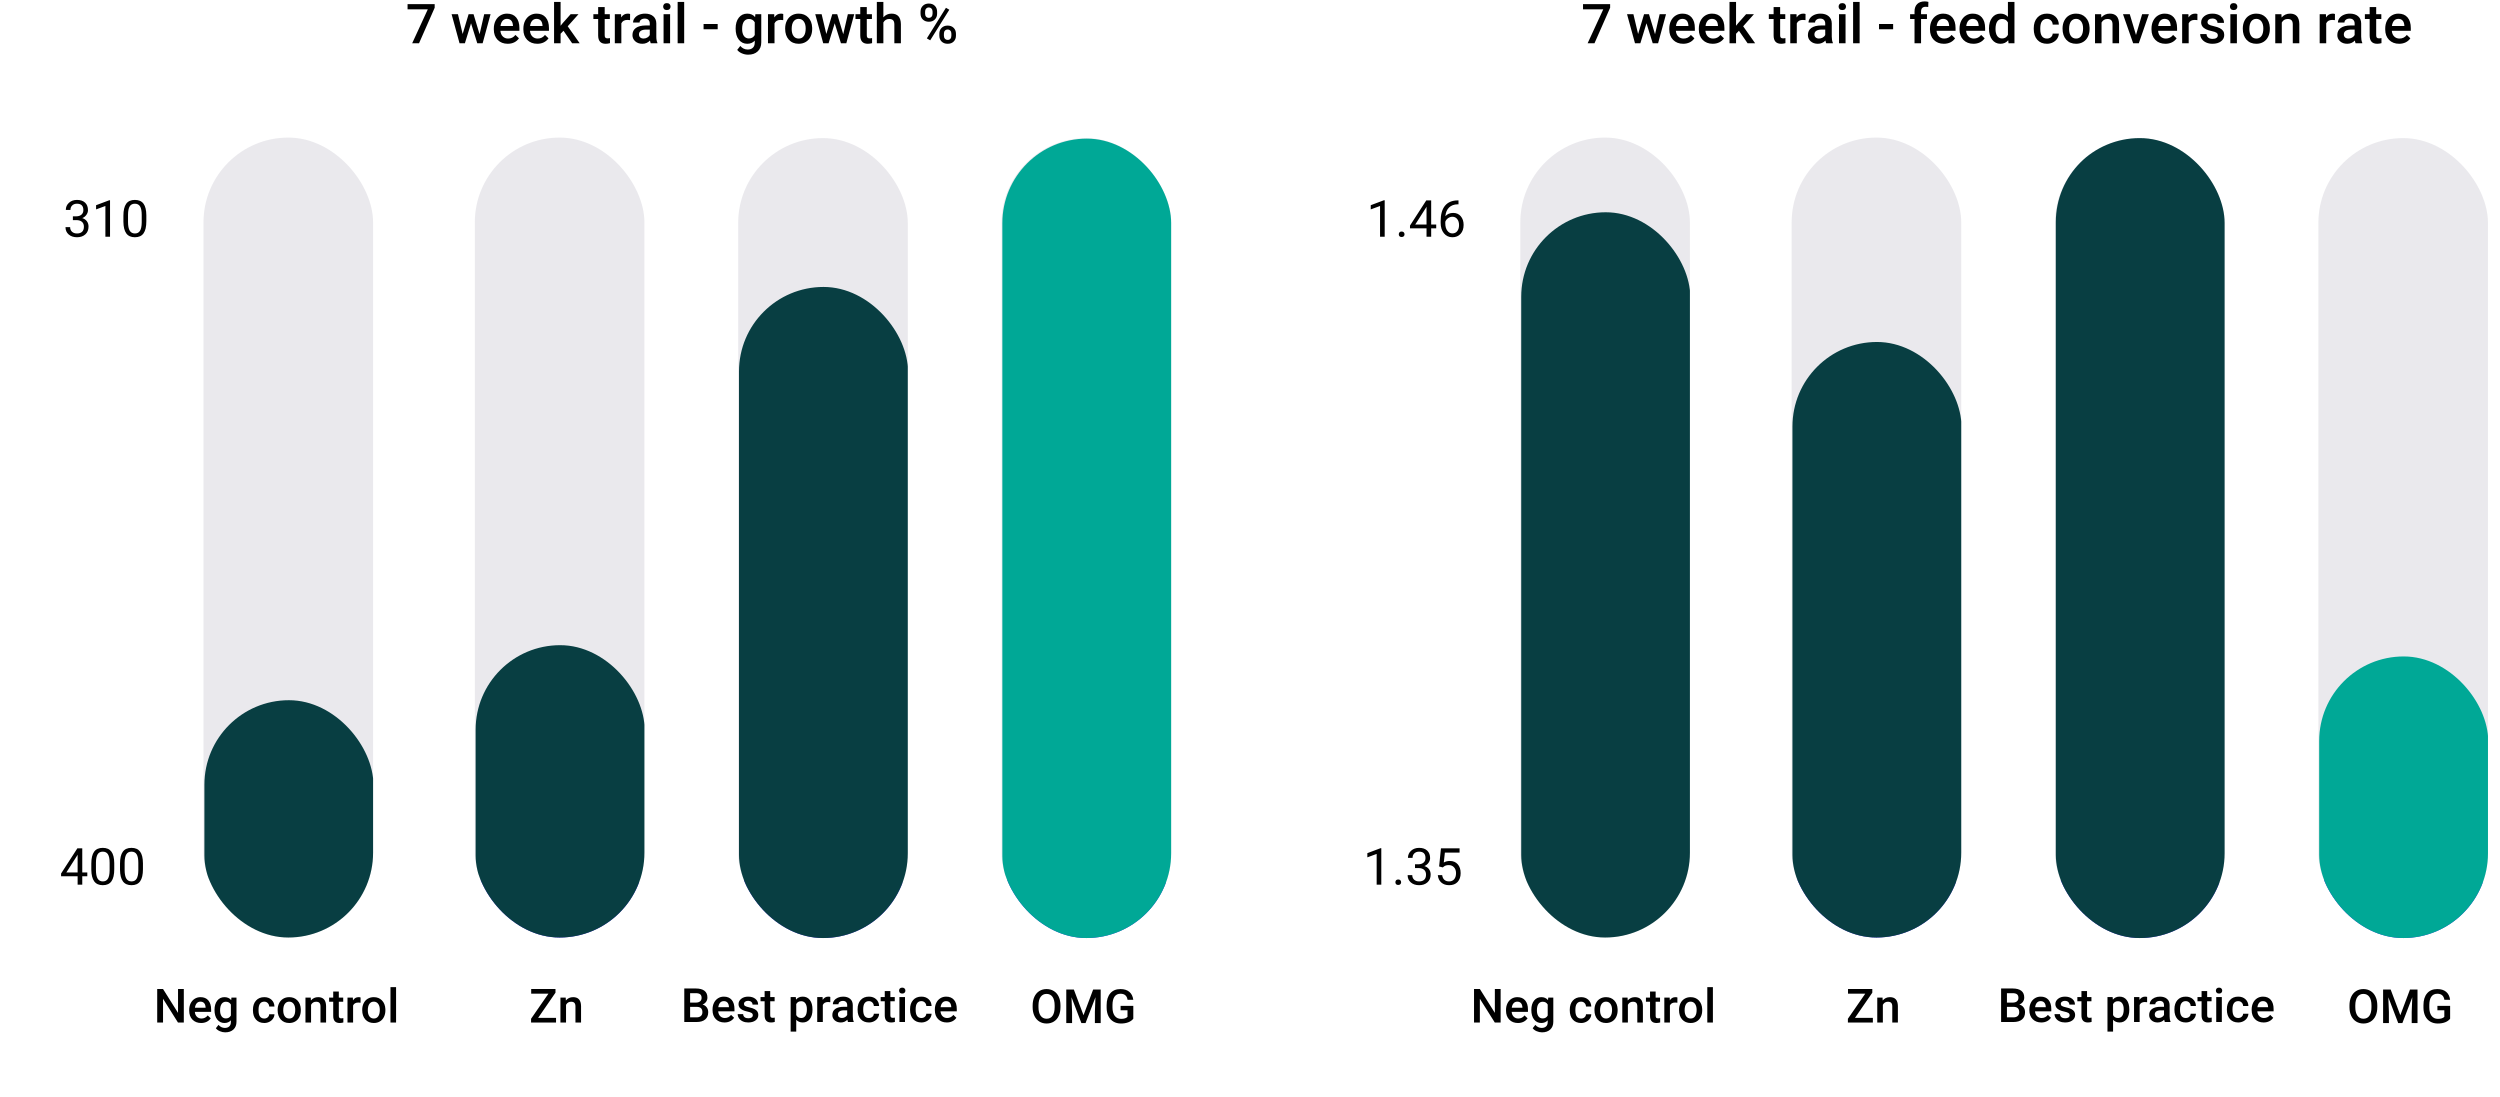 <svg width="636" height="279" viewBox="0 0 636 279" fill="none" xmlns="http://www.w3.org/2000/svg">
<g clip-path="url(#clip0)">
<rect x="51.77" y="35" width="43.142" height="203.503" rx="21.571" fill="#28234B" fill-opacity="0.1"/>
<g clip-path="url(#clip1)">
<rect x="52" y="178.133" width="43" height="61" rx="21.5" fill="#083E42"/>
</g>
</g>
<g clip-path="url(#clip2)">
<rect x="120.797" y="35" width="43.142" height="203.503" rx="21.571" fill="#28234B" fill-opacity="0.1"/>
<g clip-path="url(#clip3)">
<rect x="120.797" y="219" width="43.142" height="20" rx="10" fill="#533AED"/>
</g>
<g clip-path="url(#clip4)">
<rect x="121" y="164.133" width="43" height="75" rx="21.5" fill="#083E42"/>
</g>
</g>
<path d="M18.541 55.035H19.423C19.977 55.027 20.413 54.881 20.731 54.597C21.048 54.314 21.207 53.931 21.207 53.448C21.207 52.365 20.667 51.823 19.588 51.823C19.08 51.823 18.674 51.969 18.369 52.261C18.069 52.549 17.919 52.932 17.919 53.41H16.744C16.744 52.678 17.011 52.071 17.544 51.588C18.082 51.102 18.763 50.858 19.588 50.858C20.46 50.858 21.143 51.089 21.639 51.55C22.134 52.012 22.381 52.653 22.381 53.474C22.381 53.876 22.25 54.265 21.988 54.642C21.729 55.018 21.376 55.3 20.927 55.486C21.435 55.647 21.827 55.913 22.102 56.286C22.381 56.658 22.521 57.113 22.521 57.65C22.521 58.48 22.25 59.138 21.708 59.624C21.167 60.111 20.462 60.355 19.595 60.355C18.727 60.355 18.02 60.12 17.474 59.65C16.933 59.18 16.662 58.56 16.662 57.79H17.843C17.843 58.277 18.001 58.666 18.319 58.958C18.636 59.25 19.061 59.396 19.595 59.396C20.162 59.396 20.595 59.248 20.896 58.952C21.196 58.655 21.346 58.23 21.346 57.676C21.346 57.138 21.181 56.726 20.851 56.438C20.521 56.15 20.045 56.002 19.423 55.994H18.541V55.035ZM27.992 60.227H26.812V52.401L24.444 53.27V52.204L27.808 50.941H27.992V60.227ZM37.228 56.286C37.228 57.661 36.993 58.683 36.524 59.352C36.054 60.02 35.32 60.355 34.321 60.355C33.335 60.355 32.605 60.029 32.131 59.377C31.657 58.721 31.412 57.743 31.395 56.444V54.877C31.395 53.518 31.63 52.509 32.099 51.849C32.569 51.188 33.306 50.858 34.308 50.858C35.303 50.858 36.035 51.178 36.505 51.817C36.974 52.452 37.216 53.433 37.228 54.762V56.286ZM36.054 54.68C36.054 53.685 35.914 52.962 35.635 52.509C35.356 52.052 34.913 51.823 34.308 51.823C33.708 51.823 33.27 52.05 32.994 52.502C32.719 52.955 32.578 53.651 32.569 54.591V56.47C32.569 57.468 32.713 58.207 33.001 58.685C33.293 59.159 33.733 59.396 34.321 59.396C34.901 59.396 35.33 59.172 35.61 58.723C35.893 58.275 36.041 57.568 36.054 56.603V54.68Z" fill="black"/>
<path d="M20.928 221.961H22.21V222.919H20.928V225.065H19.747V222.919H15.539V222.228L19.677 215.823H20.928V221.961ZM16.872 221.961H19.747V217.429L19.608 217.683L16.872 221.961ZM29.066 221.123C29.066 222.498 28.831 223.52 28.361 224.189C27.891 224.858 27.157 225.192 26.158 225.192C25.172 225.192 24.442 224.866 23.968 224.214C23.494 223.558 23.249 222.581 23.232 221.282V219.714C23.232 218.355 23.467 217.346 23.937 216.686C24.407 216.026 25.143 215.696 26.146 215.696C27.14 215.696 27.872 216.015 28.342 216.654C28.812 217.289 29.053 218.271 29.066 219.6V221.123ZM27.891 219.517C27.891 218.523 27.752 217.799 27.472 217.346C27.193 216.889 26.751 216.661 26.146 216.661C25.545 216.661 25.107 216.887 24.832 217.34C24.557 217.793 24.415 218.489 24.407 219.428V221.307C24.407 222.306 24.55 223.044 24.838 223.522C25.13 223.996 25.57 224.233 26.158 224.233C26.738 224.233 27.168 224.009 27.447 223.561C27.73 223.112 27.879 222.405 27.891 221.44V219.517ZM36.365 221.123C36.365 222.498 36.131 223.52 35.661 224.189C35.191 224.858 34.457 225.192 33.458 225.192C32.472 225.192 31.742 224.866 31.268 224.214C30.794 223.558 30.549 222.581 30.532 221.282V219.714C30.532 218.355 30.767 217.346 31.237 216.686C31.706 216.026 32.443 215.696 33.446 215.696C34.44 215.696 35.172 216.015 35.642 216.654C36.112 217.289 36.353 218.271 36.365 219.6V221.123ZM35.191 219.517C35.191 218.523 35.051 217.799 34.772 217.346C34.493 216.889 34.051 216.661 33.446 216.661C32.845 216.661 32.407 216.887 32.132 217.34C31.857 217.793 31.715 218.489 31.706 219.428V221.307C31.706 222.306 31.85 223.044 32.138 223.522C32.43 223.996 32.87 224.233 33.458 224.233C34.038 224.233 34.468 224.009 34.747 223.561C35.03 223.112 35.178 222.405 35.191 221.44V219.517Z" fill="black"/>
<path d="M136.897 258.949H141.456V260.133H135.104V259.172L139.517 252.797H135.134V251.602H141.315V252.539L136.897 258.949ZM143.917 253.793L143.958 254.526C144.427 253.959 145.042 253.676 145.804 253.676C147.124 253.676 147.796 254.432 147.819 255.944V260.133H146.395V256.026C146.395 255.623 146.308 255.326 146.132 255.135C145.96 254.94 145.677 254.842 145.282 254.842C144.708 254.842 144.28 255.102 143.999 255.621V260.133H142.575V253.793H143.917Z" fill="black"/>
<g clip-path="url(#clip5)">
<rect x="187.797" y="35.133" width="43.142" height="203.503" rx="21.571" fill="#28234B" fill-opacity="0.1"/>
<g clip-path="url(#clip6)">
<rect x="187.797" y="219.133" width="43.142" height="20" rx="10" fill="#533AED"/>
</g>
<g clip-path="url(#clip7)">
<rect x="188" y="73" width="43" height="166" rx="21.5" fill="#083E42"/>
</g>
</g>
<path d="M174.082 260V251.469H177.006C177.971 251.469 178.705 251.662 179.209 252.049C179.713 252.436 179.965 253.012 179.965 253.777C179.965 254.168 179.859 254.52 179.648 254.832C179.438 255.145 179.129 255.387 178.723 255.559C179.184 255.684 179.539 255.92 179.789 256.268C180.043 256.611 180.17 257.025 180.17 257.51C180.17 258.311 179.912 258.926 179.396 259.355C178.885 259.785 178.15 260 177.193 260H174.082ZM175.564 256.15V258.816H177.211C177.676 258.816 178.039 258.701 178.301 258.471C178.562 258.24 178.693 257.92 178.693 257.51C178.693 256.623 178.24 256.17 177.334 256.15H175.564ZM175.564 255.061H177.018C177.479 255.061 177.838 254.957 178.096 254.75C178.357 254.539 178.488 254.242 178.488 253.859C178.488 253.438 178.367 253.133 178.125 252.945C177.887 252.758 177.514 252.664 177.006 252.664H175.564V255.061ZM184.307 260.117C183.404 260.117 182.672 259.834 182.109 259.268C181.551 258.697 181.271 257.939 181.271 256.994V256.818C181.271 256.186 181.393 255.621 181.635 255.125C181.881 254.625 182.225 254.236 182.666 253.959C183.107 253.682 183.6 253.543 184.143 253.543C185.006 253.543 185.672 253.818 186.141 254.369C186.613 254.92 186.85 255.699 186.85 256.707V257.281H182.707C182.75 257.805 182.924 258.219 183.229 258.523C183.537 258.828 183.924 258.98 184.389 258.98C185.041 258.98 185.572 258.717 185.982 258.189L186.75 258.922C186.496 259.301 186.156 259.596 185.73 259.807C185.309 260.014 184.834 260.117 184.307 260.117ZM184.137 254.686C183.746 254.686 183.43 254.822 183.188 255.096C182.949 255.369 182.797 255.75 182.73 256.238H185.443V256.133C185.412 255.656 185.285 255.297 185.062 255.055C184.84 254.809 184.531 254.686 184.137 254.686ZM191.514 258.277C191.514 258.023 191.408 257.83 191.197 257.697C190.99 257.564 190.645 257.447 190.16 257.346C189.676 257.244 189.271 257.115 188.947 256.959C188.236 256.615 187.881 256.117 187.881 255.465C187.881 254.918 188.111 254.461 188.572 254.094C189.033 253.727 189.619 253.543 190.33 253.543C191.088 253.543 191.699 253.73 192.164 254.105C192.633 254.48 192.867 254.967 192.867 255.564H191.443C191.443 255.291 191.342 255.064 191.139 254.885C190.936 254.701 190.666 254.609 190.33 254.609C190.018 254.609 189.762 254.682 189.562 254.826C189.367 254.971 189.27 255.164 189.27 255.406C189.27 255.625 189.361 255.795 189.545 255.916C189.729 256.037 190.1 256.16 190.658 256.285C191.217 256.406 191.654 256.553 191.971 256.725C192.291 256.893 192.527 257.096 192.68 257.334C192.836 257.572 192.914 257.861 192.914 258.201C192.914 258.771 192.678 259.234 192.205 259.59C191.732 259.941 191.113 260.117 190.348 260.117C189.828 260.117 189.365 260.023 188.959 259.836C188.553 259.648 188.236 259.391 188.01 259.062C187.783 258.734 187.67 258.381 187.67 258.002H189.053C189.072 258.338 189.199 258.598 189.434 258.781C189.668 258.961 189.979 259.051 190.365 259.051C190.74 259.051 191.025 258.98 191.221 258.84C191.416 258.695 191.514 258.508 191.514 258.277ZM195.943 252.119V253.66H197.062V254.715H195.943V258.254C195.943 258.496 195.99 258.672 196.084 258.781C196.182 258.887 196.354 258.939 196.6 258.939C196.764 258.939 196.93 258.92 197.098 258.881V259.982C196.773 260.072 196.461 260.117 196.16 260.117C195.066 260.117 194.52 259.514 194.52 258.307V254.715H193.477V253.66H194.52V252.119H195.943ZM206.695 256.895C206.695 257.875 206.473 258.658 206.027 259.244C205.582 259.826 204.984 260.117 204.234 260.117C203.539 260.117 202.982 259.889 202.564 259.432V262.438H201.141V253.66H202.453L202.512 254.305C202.93 253.797 203.498 253.543 204.217 253.543C204.99 253.543 205.596 253.832 206.033 254.41C206.475 254.984 206.695 255.783 206.695 256.807V256.895ZM205.277 256.771C205.277 256.139 205.15 255.637 204.896 255.266C204.646 254.895 204.287 254.709 203.818 254.709C203.236 254.709 202.818 254.949 202.564 255.43V258.242C202.822 258.734 203.244 258.98 203.83 258.98C204.283 258.98 204.637 258.799 204.891 258.436C205.148 258.068 205.277 257.514 205.277 256.771ZM211.225 254.961C211.037 254.93 210.844 254.914 210.645 254.914C209.992 254.914 209.553 255.164 209.326 255.664V260H207.902V253.66H209.262L209.297 254.369C209.641 253.818 210.117 253.543 210.727 253.543C210.93 253.543 211.098 253.57 211.23 253.625L211.225 254.961ZM215.736 260C215.674 259.879 215.619 259.682 215.572 259.408C215.119 259.881 214.564 260.117 213.908 260.117C213.271 260.117 212.752 259.936 212.35 259.572C211.947 259.209 211.746 258.76 211.746 258.225C211.746 257.549 211.996 257.031 212.496 256.672C213 256.309 213.719 256.127 214.652 256.127H215.525V255.711C215.525 255.383 215.434 255.121 215.25 254.926C215.066 254.727 214.787 254.627 214.412 254.627C214.088 254.627 213.822 254.709 213.615 254.873C213.408 255.033 213.305 255.238 213.305 255.488H211.881C211.881 255.141 211.996 254.816 212.227 254.516C212.457 254.211 212.77 253.973 213.164 253.801C213.562 253.629 214.006 253.543 214.494 253.543C215.236 253.543 215.828 253.73 216.27 254.105C216.711 254.477 216.938 255 216.949 255.676V258.535C216.949 259.105 217.029 259.561 217.189 259.9V260H215.736ZM214.172 258.975C214.453 258.975 214.717 258.906 214.963 258.77C215.213 258.633 215.4 258.449 215.525 258.219V257.023H214.758C214.23 257.023 213.834 257.115 213.568 257.299C213.303 257.482 213.17 257.742 213.17 258.078C213.17 258.352 213.26 258.57 213.439 258.734C213.623 258.895 213.867 258.975 214.172 258.975ZM221.045 258.98C221.4 258.98 221.695 258.877 221.93 258.67C222.164 258.463 222.289 258.207 222.305 257.902H223.646C223.631 258.297 223.508 258.666 223.277 259.01C223.047 259.35 222.734 259.619 222.34 259.818C221.945 260.018 221.52 260.117 221.062 260.117C220.176 260.117 219.473 259.83 218.953 259.256C218.434 258.682 218.174 257.889 218.174 256.877V256.73C218.174 255.766 218.432 254.994 218.947 254.416C219.463 253.834 220.166 253.543 221.057 253.543C221.811 253.543 222.424 253.764 222.896 254.205C223.373 254.643 223.623 255.219 223.646 255.934H222.305C222.289 255.57 222.164 255.271 221.93 255.037C221.699 254.803 221.404 254.686 221.045 254.686C220.584 254.686 220.229 254.854 219.979 255.189C219.729 255.521 219.602 256.027 219.598 256.707V256.936C219.598 257.623 219.721 258.137 219.967 258.477C220.217 258.812 220.576 258.98 221.045 258.98ZM226.506 252.119V253.66H227.625V254.715H226.506V258.254C226.506 258.496 226.553 258.672 226.646 258.781C226.744 258.887 226.916 258.939 227.162 258.939C227.326 258.939 227.492 258.92 227.66 258.881V259.982C227.336 260.072 227.023 260.117 226.723 260.117C225.629 260.117 225.082 259.514 225.082 258.307V254.715H224.039V253.66H225.082V252.119H226.506ZM230.232 260H228.809V253.66H230.232V260ZM228.721 252.014C228.721 251.795 228.789 251.613 228.926 251.469C229.066 251.324 229.266 251.252 229.523 251.252C229.781 251.252 229.98 251.324 230.121 251.469C230.262 251.613 230.332 251.795 230.332 252.014C230.332 252.229 230.262 252.408 230.121 252.553C229.98 252.693 229.781 252.764 229.523 252.764C229.266 252.764 229.066 252.693 228.926 252.553C228.789 252.408 228.721 252.229 228.721 252.014ZM234.393 258.98C234.748 258.98 235.043 258.877 235.277 258.67C235.512 258.463 235.637 258.207 235.652 257.902H236.994C236.979 258.297 236.855 258.666 236.625 259.01C236.395 259.35 236.082 259.619 235.688 259.818C235.293 260.018 234.867 260.117 234.41 260.117C233.523 260.117 232.82 259.83 232.301 259.256C231.781 258.682 231.521 257.889 231.521 256.877V256.73C231.521 255.766 231.779 254.994 232.295 254.416C232.811 253.834 233.514 253.543 234.404 253.543C235.158 253.543 235.771 253.764 236.244 254.205C236.721 254.643 236.971 255.219 236.994 255.934H235.652C235.637 255.57 235.512 255.271 235.277 255.037C235.047 254.803 234.752 254.686 234.393 254.686C233.932 254.686 233.576 254.854 233.326 255.189C233.076 255.521 232.949 256.027 232.945 256.707V256.936C232.945 257.623 233.068 258.137 233.314 258.477C233.564 258.812 233.924 258.98 234.393 258.98ZM240.861 260.117C239.959 260.117 239.227 259.834 238.664 259.268C238.105 258.697 237.826 257.939 237.826 256.994V256.818C237.826 256.186 237.947 255.621 238.189 255.125C238.436 254.625 238.779 254.236 239.221 253.959C239.662 253.682 240.154 253.543 240.697 253.543C241.561 253.543 242.227 253.818 242.695 254.369C243.168 254.92 243.404 255.699 243.404 256.707V257.281H239.262C239.305 257.805 239.479 258.219 239.783 258.523C240.092 258.828 240.479 258.98 240.943 258.98C241.596 258.98 242.127 258.717 242.537 258.189L243.305 258.922C243.051 259.301 242.711 259.596 242.285 259.807C241.863 260.014 241.389 260.117 240.861 260.117ZM240.691 254.686C240.301 254.686 239.984 254.822 239.742 255.096C239.504 255.369 239.352 255.75 239.285 256.238H241.998V256.133C241.967 255.656 241.84 255.297 241.617 255.055C241.395 254.809 241.086 254.686 240.691 254.686Z" fill="black"/>
<g clip-path="url(#clip8)">
<rect x="254.797" y="35.133" width="43.142" height="203.503" rx="21.571" fill="#28234B" fill-opacity="0.1"/>
<g clip-path="url(#clip9)">
<rect x="254.797" y="219.133" width="43.142" height="20" rx="10" fill="#533AED"/>
</g>
<g clip-path="url(#clip10)">
<rect x="255" y="35.266" width="43" height="204" rx="21.5" fill="#00A896"/>
</g>
</g>
<path d="M269.784 256.223C269.784 257.059 269.64 257.793 269.35 258.426C269.061 259.055 268.647 259.54 268.108 259.879C267.573 260.215 266.956 260.383 266.257 260.383C265.565 260.383 264.948 260.215 264.405 259.879C263.866 259.54 263.448 259.057 263.151 258.432C262.858 257.807 262.71 257.086 262.706 256.27V255.79C262.706 254.958 262.852 254.223 263.145 253.586C263.442 252.95 263.858 252.463 264.393 252.127C264.933 251.788 265.55 251.618 266.245 251.618C266.94 251.618 267.556 251.786 268.091 252.122C268.63 252.454 269.046 252.934 269.339 253.563C269.632 254.188 269.78 254.917 269.784 255.749V256.223ZM268.302 255.778C268.302 254.833 268.122 254.108 267.763 253.604C267.407 253.1 266.901 252.848 266.245 252.848C265.604 252.848 265.102 253.1 264.739 253.604C264.38 254.104 264.196 254.813 264.188 255.731V256.223C264.188 257.161 264.37 257.885 264.733 258.397C265.1 258.909 265.608 259.165 266.257 259.165C266.913 259.165 267.417 258.915 267.768 258.415C268.124 257.915 268.302 257.184 268.302 256.223V255.778ZM273.183 251.735L275.643 258.274L278.099 251.735H280.015V260.266H278.538V257.454L278.684 253.692L276.165 260.266H275.104L272.591 253.698L272.737 257.454V260.266H271.261V251.735H273.183ZM288.311 259.159C288.003 259.561 287.575 259.866 287.028 260.073C286.481 260.28 285.86 260.383 285.165 260.383C284.45 260.383 283.817 260.221 283.267 259.897C282.716 259.573 282.29 259.11 281.989 258.508C281.692 257.903 281.538 257.198 281.526 256.393V255.725C281.526 254.436 281.835 253.43 282.452 252.708C283.069 251.981 283.931 251.618 285.036 251.618C285.985 251.618 286.739 251.852 287.298 252.321C287.856 252.79 288.192 253.465 288.306 254.348H286.852C286.688 253.321 286.093 252.807 285.065 252.807C284.401 252.807 283.895 253.047 283.548 253.528C283.204 254.004 283.026 254.706 283.015 255.631V256.288C283.015 257.209 283.208 257.926 283.595 258.438C283.985 258.946 284.526 259.2 285.218 259.2C285.975 259.2 286.515 259.028 286.835 258.684V257.014H285.077V255.889H288.311V259.159Z" fill="black"/>
<path d="M46.761 260.133H45.278L41.475 254.08V260.133H39.993V251.602H41.475L45.29 257.678V251.602H46.761V260.133ZM51.167 260.25C50.264 260.25 49.532 259.967 48.969 259.401C48.411 258.83 48.132 258.073 48.132 257.127V256.951C48.132 256.319 48.253 255.754 48.495 255.258C48.741 254.758 49.085 254.369 49.526 254.092C49.968 253.815 50.46 253.676 51.003 253.676C51.866 253.676 52.532 253.951 53.001 254.502C53.473 255.053 53.71 255.832 53.71 256.84V257.414H49.567C49.61 257.938 49.784 258.352 50.089 258.656C50.397 258.961 50.784 259.114 51.249 259.114C51.901 259.114 52.432 258.85 52.843 258.323L53.61 259.055C53.356 259.434 53.016 259.729 52.591 259.94C52.169 260.147 51.694 260.25 51.167 260.25ZM50.997 254.819C50.606 254.819 50.29 254.955 50.048 255.229C49.809 255.502 49.657 255.883 49.591 256.371H52.303V256.266C52.272 255.789 52.145 255.43 51.923 255.188C51.7 254.942 51.391 254.819 50.997 254.819ZM54.571 256.916C54.571 255.932 54.801 255.147 55.263 254.561C55.727 253.971 56.343 253.676 57.108 253.676C57.831 253.676 58.399 253.928 58.813 254.432L58.878 253.793H60.161V259.94C60.161 260.772 59.901 261.428 59.382 261.908C58.866 262.389 58.169 262.629 57.29 262.629C56.825 262.629 56.37 262.531 55.925 262.336C55.483 262.145 55.147 261.893 54.917 261.58L55.591 260.725C56.028 261.244 56.567 261.504 57.208 261.504C57.68 261.504 58.053 261.375 58.327 261.117C58.6 260.864 58.737 260.489 58.737 259.992V259.565C58.327 260.022 57.78 260.25 57.096 260.25C56.354 260.25 55.747 259.955 55.274 259.365C54.805 258.776 54.571 257.959 54.571 256.916ZM55.989 257.039C55.989 257.676 56.118 258.178 56.376 258.545C56.638 258.908 56.999 259.09 57.46 259.09C58.034 259.09 58.46 258.844 58.737 258.352V255.563C58.468 255.082 58.046 254.842 57.471 254.842C57.003 254.842 56.638 255.028 56.376 255.399C56.118 255.77 55.989 256.317 55.989 257.039ZM67.222 259.114C67.577 259.114 67.872 259.01 68.106 258.803C68.341 258.596 68.466 258.34 68.481 258.035H69.823C69.807 258.43 69.684 258.799 69.454 259.143C69.223 259.483 68.911 259.752 68.516 259.951C68.122 260.151 67.696 260.25 67.239 260.25C66.352 260.25 65.649 259.963 65.13 259.389C64.61 258.815 64.35 258.022 64.35 257.01V256.864C64.35 255.899 64.608 255.127 65.124 254.549C65.639 253.967 66.343 253.676 67.233 253.676C67.987 253.676 68.6 253.897 69.073 254.338C69.55 254.776 69.8 255.352 69.823 256.067H68.481C68.466 255.703 68.341 255.405 68.106 255.17C67.876 254.936 67.581 254.819 67.222 254.819C66.76 254.819 66.405 254.987 66.155 255.323C65.905 255.655 65.778 256.16 65.774 256.84V257.069C65.774 257.756 65.897 258.27 66.143 258.61C66.393 258.946 66.753 259.114 67.222 259.114ZM70.632 256.905C70.632 256.283 70.755 255.725 71.001 255.229C71.247 254.729 71.593 254.346 72.038 254.08C72.483 253.811 72.995 253.676 73.573 253.676C74.428 253.676 75.122 253.951 75.653 254.502C76.188 255.053 76.477 255.783 76.52 256.694L76.526 257.028C76.526 257.653 76.405 258.211 76.163 258.703C75.925 259.196 75.581 259.576 75.132 259.846C74.686 260.115 74.171 260.25 73.585 260.25C72.69 260.25 71.973 259.953 71.434 259.36C70.899 258.762 70.632 257.967 70.632 256.975V256.905ZM72.055 257.028C72.055 257.68 72.19 258.192 72.46 258.563C72.729 258.93 73.104 259.114 73.585 259.114C74.065 259.114 74.438 258.926 74.704 258.551C74.973 258.176 75.108 257.627 75.108 256.905C75.108 256.264 74.969 255.756 74.692 255.381C74.419 255.006 74.046 254.819 73.573 254.819C73.108 254.819 72.739 255.004 72.466 255.375C72.192 255.742 72.055 256.293 72.055 257.028ZM79.052 253.793L79.093 254.526C79.561 253.959 80.177 253.676 80.938 253.676C82.259 253.676 82.93 254.432 82.954 255.944V260.133H81.53V256.026C81.53 255.623 81.442 255.326 81.266 255.135C81.094 254.94 80.811 254.842 80.417 254.842C79.843 254.842 79.415 255.102 79.134 255.621V260.133H77.71V253.793H79.052ZM86.194 252.252V253.793H87.313V254.848H86.194V258.387C86.194 258.629 86.241 258.805 86.335 258.914C86.432 259.02 86.604 259.073 86.85 259.073C87.014 259.073 87.18 259.053 87.348 259.014V260.115C87.024 260.205 86.712 260.25 86.411 260.25C85.317 260.25 84.77 259.647 84.77 258.44V254.848H83.727V253.793H84.77V252.252H86.194ZM91.725 255.094C91.538 255.063 91.344 255.047 91.145 255.047C90.493 255.047 90.053 255.297 89.827 255.797V260.133H88.403V253.793H89.763L89.798 254.502C90.141 253.951 90.618 253.676 91.227 253.676C91.43 253.676 91.598 253.703 91.731 253.758L91.725 255.094ZM92.147 256.905C92.147 256.283 92.27 255.725 92.516 255.229C92.763 254.729 93.108 254.346 93.553 254.08C93.999 253.811 94.51 253.676 95.089 253.676C95.944 253.676 96.638 253.951 97.169 254.502C97.704 255.053 97.993 255.783 98.036 256.694L98.042 257.028C98.042 257.653 97.921 258.211 97.678 258.703C97.44 259.196 97.097 259.576 96.647 259.846C96.202 260.115 95.686 260.25 95.1 260.25C94.206 260.25 93.489 259.953 92.95 259.36C92.415 258.762 92.147 257.967 92.147 256.975V256.905ZM93.571 257.028C93.571 257.68 93.706 258.192 93.975 258.563C94.245 258.93 94.62 259.114 95.1 259.114C95.581 259.114 95.954 258.926 96.219 258.551C96.489 258.176 96.624 257.627 96.624 256.905C96.624 256.264 96.485 255.756 96.208 255.381C95.934 255.006 95.561 254.819 95.089 254.819C94.624 254.819 94.255 255.004 93.981 255.375C93.708 255.742 93.571 256.293 93.571 257.028ZM100.761 260.133H99.337V251.133H100.761V260.133Z" fill="black"/>
<path d="M110.582 1.97L106.604 11H104.86L108.832 2.38H103.685V1.047H110.582V1.97ZM122.005 8.71L123.181 3.604H124.801L122.784 11H121.417L119.831 5.921L118.272 11H116.905L114.882 3.604H116.502L117.698 8.655L119.216 3.604H120.467L122.005 8.71ZM129.169 11.137C128.116 11.137 127.262 10.806 126.605 10.146C125.954 9.48 125.628 8.596 125.628 7.493V7.288C125.628 6.55 125.769 5.891 126.052 5.312C126.339 4.729 126.74 4.276 127.255 3.952C127.77 3.629 128.344 3.467 128.978 3.467C129.985 3.467 130.762 3.788 131.309 4.431C131.86 5.073 132.136 5.982 132.136 7.158V7.828H127.303C127.353 8.439 127.556 8.922 127.911 9.277C128.271 9.633 128.722 9.811 129.265 9.811C130.026 9.811 130.646 9.503 131.124 8.888L132.02 9.742C131.723 10.184 131.327 10.528 130.83 10.774C130.338 11.016 129.784 11.137 129.169 11.137ZM128.971 4.8C128.515 4.8 128.146 4.959 127.863 5.278C127.585 5.597 127.408 6.042 127.33 6.611H130.495V6.488C130.459 5.932 130.311 5.513 130.051 5.23C129.791 4.943 129.431 4.8 128.971 4.8ZM136.688 11.137C135.636 11.137 134.781 10.806 134.125 10.146C133.473 9.48 133.147 8.596 133.147 7.493V7.288C133.147 6.55 133.289 5.891 133.571 5.312C133.858 4.729 134.259 4.276 134.774 3.952C135.289 3.629 135.864 3.467 136.497 3.467C137.504 3.467 138.281 3.788 138.828 4.431C139.38 5.073 139.655 5.982 139.655 7.158V7.828H134.822C134.872 8.439 135.075 8.922 135.431 9.277C135.791 9.633 136.242 9.811 136.784 9.811C137.545 9.811 138.165 9.503 138.644 8.888L139.539 9.742C139.243 10.184 138.846 10.528 138.35 10.774C137.857 11.016 137.304 11.137 136.688 11.137ZM136.49 4.8C136.035 4.8 135.665 4.959 135.383 5.278C135.105 5.597 134.927 6.042 134.85 6.611H138.015V6.488C137.978 5.932 137.83 5.513 137.57 5.23C137.311 4.943 136.951 4.8 136.49 4.8ZM143.354 7.828L142.615 8.587V11H140.954V0.5H142.615V6.557L143.135 5.907L145.179 3.604H147.175L144.427 6.687L147.469 11H145.548L143.354 7.828ZM153.833 1.806V3.604H155.139V4.834H153.833V8.963C153.833 9.245 153.888 9.451 153.997 9.578C154.111 9.701 154.312 9.763 154.599 9.763C154.79 9.763 154.984 9.74 155.18 9.694V10.979C154.801 11.084 154.437 11.137 154.086 11.137C152.81 11.137 152.172 10.433 152.172 9.024V4.834H150.955V3.604H152.172V1.806H153.833ZM160.286 5.121C160.067 5.085 159.842 5.066 159.609 5.066C158.848 5.066 158.336 5.358 158.071 5.941V11H156.41V3.604H157.996L158.037 4.431C158.438 3.788 158.994 3.467 159.705 3.467C159.942 3.467 160.138 3.499 160.293 3.562L160.286 5.121ZM165.55 11C165.477 10.859 165.413 10.629 165.358 10.31C164.83 10.861 164.183 11.137 163.417 11.137C162.674 11.137 162.068 10.925 161.599 10.501C161.129 10.077 160.895 9.553 160.895 8.929C160.895 8.14 161.186 7.536 161.77 7.117C162.357 6.693 163.196 6.481 164.285 6.481H165.304V5.996C165.304 5.613 165.197 5.308 164.982 5.08C164.768 4.848 164.442 4.731 164.005 4.731C163.627 4.731 163.317 4.827 163.075 5.019C162.834 5.205 162.713 5.445 162.713 5.736H161.052C161.052 5.331 161.186 4.952 161.455 4.602C161.724 4.246 162.089 3.968 162.549 3.768C163.014 3.567 163.531 3.467 164.101 3.467C164.966 3.467 165.657 3.686 166.172 4.123C166.687 4.556 166.951 5.167 166.965 5.955V9.291C166.965 9.956 167.058 10.487 167.245 10.884V11H165.55ZM163.725 9.804C164.053 9.804 164.36 9.724 164.647 9.564C164.939 9.405 165.158 9.191 165.304 8.922V7.527H164.408C163.793 7.527 163.33 7.634 163.021 7.849C162.711 8.063 162.556 8.366 162.556 8.758C162.556 9.077 162.66 9.332 162.87 9.523C163.084 9.71 163.369 9.804 163.725 9.804ZM170.472 11H168.811V3.604H170.472V11ZM168.708 1.683C168.708 1.427 168.788 1.215 168.947 1.047C169.111 0.878 169.344 0.794 169.645 0.794C169.945 0.794 170.178 0.878 170.342 1.047C170.506 1.215 170.588 1.427 170.588 1.683C170.588 1.933 170.506 2.143 170.342 2.312C170.178 2.476 169.945 2.558 169.645 2.558C169.344 2.558 169.111 2.476 168.947 2.312C168.788 2.143 168.708 1.933 168.708 1.683ZM174.054 11H172.393V0.5H174.054V11ZM182.578 7.438H178.989V6.099H182.578V7.438ZM187.145 7.247C187.145 6.099 187.413 5.183 187.951 4.499C188.493 3.811 189.211 3.467 190.104 3.467C190.948 3.467 191.611 3.761 192.094 4.349L192.169 3.604H193.666V10.774C193.666 11.745 193.363 12.511 192.757 13.071C192.155 13.632 191.342 13.912 190.316 13.912C189.774 13.912 189.243 13.798 188.724 13.57C188.209 13.347 187.817 13.053 187.548 12.688L188.334 11.69C188.844 12.296 189.473 12.6 190.221 12.6C190.772 12.6 191.207 12.449 191.526 12.148C191.845 11.852 192.005 11.415 192.005 10.836V10.337C191.526 10.87 190.888 11.137 190.091 11.137C189.225 11.137 188.516 10.793 187.965 10.104C187.418 9.416 187.145 8.464 187.145 7.247ZM188.799 7.391C188.799 8.133 188.949 8.719 189.25 9.147C189.555 9.571 189.977 9.783 190.515 9.783C191.185 9.783 191.681 9.496 192.005 8.922V5.668C191.69 5.107 191.198 4.827 190.528 4.827C189.981 4.827 189.555 5.044 189.25 5.477C188.949 5.91 188.799 6.548 188.799 7.391ZM199.251 5.121C199.032 5.085 198.807 5.066 198.574 5.066C197.813 5.066 197.3 5.358 197.036 5.941V11H195.375V3.604H196.961L197.002 4.431C197.403 3.788 197.959 3.467 198.67 3.467C198.907 3.467 199.103 3.499 199.258 3.562L199.251 5.121ZM199.743 7.233C199.743 6.509 199.887 5.857 200.174 5.278C200.461 4.695 200.864 4.248 201.384 3.938C201.903 3.624 202.5 3.467 203.175 3.467C204.173 3.467 204.982 3.788 205.602 4.431C206.226 5.073 206.563 5.925 206.613 6.987L206.62 7.377C206.62 8.106 206.479 8.758 206.196 9.332C205.918 9.906 205.517 10.351 204.993 10.665C204.474 10.979 203.872 11.137 203.188 11.137C202.145 11.137 201.309 10.79 200.68 10.098C200.055 9.4 199.743 8.473 199.743 7.315V7.233ZM201.404 7.377C201.404 8.138 201.562 8.735 201.876 9.168C202.19 9.596 202.628 9.811 203.188 9.811C203.749 9.811 204.184 9.592 204.494 9.154C204.809 8.717 204.966 8.076 204.966 7.233C204.966 6.486 204.804 5.894 204.48 5.456C204.161 5.019 203.726 4.8 203.175 4.8C202.632 4.8 202.202 5.016 201.883 5.449C201.564 5.878 201.404 6.52 201.404 7.377ZM214.522 8.71L215.698 3.604H217.318L215.302 11H213.935L212.349 5.921L210.79 11H209.423L207.399 3.604H209.02L210.216 8.655L211.733 3.604H212.984L214.522 8.71ZM220.511 1.806V3.604H221.816V4.834H220.511V8.963C220.511 9.245 220.565 9.451 220.675 9.578C220.789 9.701 220.989 9.763 221.276 9.763C221.468 9.763 221.661 9.74 221.857 9.694V10.979C221.479 11.084 221.115 11.137 220.764 11.137C219.488 11.137 218.85 10.433 218.85 9.024V4.834H217.633V3.604H218.85V1.806H220.511ZM224.729 4.41C225.271 3.781 225.957 3.467 226.786 3.467C228.363 3.467 229.163 4.367 229.186 6.167V11H227.524V6.229C227.524 5.718 227.413 5.358 227.189 5.148C226.971 4.934 226.647 4.827 226.219 4.827C225.553 4.827 225.057 5.123 224.729 5.716V11H223.067V0.5H224.729V4.41ZM234.183 2.961C234.183 2.359 234.376 1.867 234.764 1.484C235.151 1.097 235.659 0.903 236.288 0.903C236.926 0.903 237.437 1.097 237.819 1.484C238.207 1.867 238.4 2.371 238.4 2.995V3.487C238.4 4.084 238.207 4.574 237.819 4.957C237.437 5.34 236.931 5.531 236.302 5.531C235.687 5.531 235.178 5.344 234.777 4.971C234.381 4.592 234.183 4.084 234.183 3.446V2.961ZM235.345 3.487C235.345 3.802 235.431 4.057 235.604 4.253C235.782 4.444 236.015 4.54 236.302 4.54C236.584 4.54 236.812 4.444 236.985 4.253C237.159 4.057 237.245 3.793 237.245 3.46V2.961C237.245 2.646 237.156 2.391 236.979 2.195C236.805 1.999 236.575 1.901 236.288 1.901C236.001 1.901 235.771 2.002 235.598 2.202C235.429 2.398 235.345 2.658 235.345 2.981V3.487ZM238.968 8.56C238.968 7.949 239.166 7.454 239.562 7.076C239.959 6.698 240.465 6.509 241.08 6.509C241.7 6.509 242.206 6.698 242.598 7.076C242.994 7.454 243.192 7.965 243.192 8.607V9.093C243.192 9.685 243.001 10.175 242.618 10.562C242.24 10.945 241.732 11.137 241.094 11.137C240.456 11.137 239.941 10.948 239.549 10.569C239.161 10.187 238.968 9.683 238.968 9.059V8.56ZM240.13 9.093C240.13 9.403 240.219 9.658 240.396 9.858C240.579 10.054 240.811 10.152 241.094 10.152C241.385 10.152 241.613 10.059 241.777 9.872C241.946 9.681 242.03 9.414 242.03 9.072V8.56C242.03 8.241 241.941 7.985 241.764 7.794C241.586 7.603 241.358 7.507 241.08 7.507C240.798 7.507 240.567 7.603 240.39 7.794C240.216 7.985 240.13 8.25 240.13 8.587V9.093ZM236.644 10.255L235.789 9.763L240.649 1.983L241.504 2.476L236.644 10.255Z" fill="black"/>
<g clip-path="url(#clip11)">
<rect x="386.77" y="35" width="43.142" height="203.503" rx="21.571" fill="#28234B" fill-opacity="0.1"/>
<g clip-path="url(#clip12)">
<rect x="387" y="54" width="43" height="185" rx="21.5" fill="#083E42"/>
</g>
</g>
<g clip-path="url(#clip13)">
<rect x="455.797" y="35" width="43.142" height="203.503" rx="21.571" fill="#28234B" fill-opacity="0.1"/>
<g clip-path="url(#clip14)">
<rect x="455.797" y="219" width="43.142" height="20" rx="10" fill="#533AED"/>
</g>
<rect x="456" y="87" width="43" height="152" rx="21.5" fill="#083E42"/>
</g>
<path d="M352.265 60.227H351.084V52.401L348.717 53.27V52.204L352.081 50.941H352.265V60.227ZM355.851 59.612C355.851 59.409 355.911 59.239 356.029 59.104C356.152 58.969 356.334 58.901 356.575 58.901C356.816 58.901 356.998 58.969 357.121 59.104C357.248 59.239 357.311 59.409 357.311 59.612C357.311 59.806 357.248 59.969 357.121 60.101C356.998 60.232 356.816 60.297 356.575 60.297C356.334 60.297 356.152 60.232 356.029 60.101C355.911 59.969 355.851 59.806 355.851 59.612ZM364.091 57.123H365.373V58.082H364.091V60.227H362.91V58.082H358.701V57.39L362.84 50.985H364.091V57.123ZM360.034 57.123H362.91V52.591L362.77 52.845L360.034 57.123ZM371.041 50.979V51.976H370.825C369.911 51.992 369.184 52.263 368.642 52.788C368.1 53.313 367.787 54.051 367.702 55.003C368.189 54.445 368.853 54.166 369.696 54.166C370.5 54.166 371.141 54.449 371.619 55.016C372.101 55.583 372.343 56.315 372.343 57.212C372.343 58.165 372.082 58.926 371.562 59.498C371.046 60.069 370.352 60.355 369.48 60.355C368.595 60.355 367.878 60.016 367.328 59.339C366.778 58.658 366.503 57.782 366.503 56.711V56.26C366.503 54.559 366.865 53.26 367.588 52.363C368.316 51.461 369.397 51 370.832 50.979H371.041ZM369.499 55.143C369.097 55.143 368.727 55.264 368.388 55.505C368.049 55.746 367.815 56.049 367.683 56.413V56.844C367.683 57.606 367.855 58.22 368.198 58.685C368.54 59.151 368.968 59.383 369.48 59.383C370.009 59.383 370.423 59.189 370.724 58.799C371.029 58.41 371.181 57.9 371.181 57.27C371.181 56.635 371.026 56.123 370.718 55.733C370.413 55.34 370.007 55.143 369.499 55.143Z" fill="black"/>
<path d="M351.402 225.065H350.221V217.238L347.854 218.108V217.042L351.218 215.778H351.402V225.065ZM354.989 224.449C354.989 224.246 355.048 224.077 355.166 223.941C355.289 223.806 355.471 223.738 355.712 223.738C355.953 223.738 356.135 223.806 356.258 223.941C356.385 224.077 356.448 224.246 356.448 224.449C356.448 224.644 356.385 224.807 356.258 224.938C356.135 225.069 355.953 225.135 355.712 225.135C355.471 225.135 355.289 225.069 355.166 224.938C355.048 224.807 354.989 224.644 354.989 224.449ZM359.978 219.873H360.86C361.414 219.864 361.85 219.718 362.168 219.435C362.485 219.151 362.644 218.768 362.644 218.286C362.644 217.202 362.104 216.661 361.025 216.661C360.517 216.661 360.111 216.807 359.806 217.099C359.506 217.386 359.356 217.769 359.356 218.248H358.181C358.181 217.515 358.448 216.908 358.981 216.426C359.519 215.939 360.2 215.696 361.025 215.696C361.897 215.696 362.58 215.926 363.075 216.388C363.571 216.849 363.818 217.49 363.818 218.311C363.818 218.713 363.687 219.102 363.425 219.479C363.166 219.856 362.813 220.137 362.364 220.323C362.872 220.484 363.264 220.751 363.539 221.123C363.818 221.495 363.958 221.95 363.958 222.488C363.958 223.317 363.687 223.975 363.145 224.462C362.604 224.949 361.899 225.192 361.031 225.192C360.164 225.192 359.457 224.957 358.911 224.487C358.37 224.018 358.099 223.398 358.099 222.627H359.28C359.28 223.114 359.438 223.503 359.756 223.795C360.073 224.087 360.498 224.233 361.031 224.233C361.599 224.233 362.032 224.085 362.333 223.789C362.633 223.493 362.783 223.068 362.783 222.513C362.783 221.976 362.618 221.563 362.288 221.275C361.958 220.988 361.482 220.84 360.86 220.831H359.978V219.873ZM366.11 220.431L366.579 215.823H371.315V216.908H367.576L367.297 219.428C367.749 219.162 368.264 219.028 368.839 219.028C369.681 219.028 370.35 219.308 370.845 219.866C371.34 220.421 371.588 221.172 371.588 222.12C371.588 223.072 371.329 223.823 370.813 224.373C370.301 224.919 369.584 225.192 368.661 225.192C367.845 225.192 367.178 224.965 366.662 224.513C366.146 224.06 365.851 223.434 365.78 222.634H366.89C366.962 223.163 367.151 223.563 367.455 223.833C367.76 224.1 368.162 224.233 368.661 224.233C369.207 224.233 369.635 224.047 369.944 223.675C370.257 223.302 370.413 222.788 370.413 222.132C370.413 221.514 370.244 221.019 369.906 220.647C369.571 220.27 369.125 220.082 368.566 220.082C368.054 220.082 367.652 220.194 367.36 220.418L367.049 220.672L366.11 220.431Z" fill="black"/>
<path d="M471.897 258.949H476.456V260.133H470.104V259.172L474.517 252.797H470.134V251.602H476.315V252.539L471.897 258.949ZM478.917 253.793L478.958 254.526C479.427 253.959 480.042 253.676 480.804 253.676C482.124 253.676 482.796 254.432 482.819 255.944V260.133H481.395V256.026C481.395 255.623 481.308 255.326 481.132 255.135C480.96 254.94 480.677 254.842 480.282 254.842C479.708 254.842 479.28 255.102 478.999 255.621V260.133H477.575V253.793H478.917Z" fill="black"/>
<g clip-path="url(#clip15)">
<rect x="522.797" y="35.133" width="43.142" height="203.503" rx="21.571" fill="#28234B" fill-opacity="0.1"/>
<g clip-path="url(#clip16)">
<rect x="522.797" y="219.133" width="43.142" height="20" rx="10" fill="#533AED"/>
</g>
<g clip-path="url(#clip17)">
<rect x="523" y="35" width="43" height="204" rx="21.5" fill="#083E42"/>
</g>
</g>
<path d="M509.082 260V251.469H512.006C512.971 251.469 513.705 251.662 514.209 252.049C514.713 252.436 514.965 253.012 514.965 253.777C514.965 254.168 514.859 254.52 514.648 254.832C514.438 255.145 514.129 255.387 513.723 255.559C514.184 255.684 514.539 255.92 514.789 256.268C515.043 256.611 515.17 257.025 515.17 257.51C515.17 258.311 514.912 258.926 514.396 259.355C513.885 259.785 513.15 260 512.193 260H509.082ZM510.564 256.15V258.816H512.211C512.676 258.816 513.039 258.701 513.301 258.471C513.562 258.24 513.693 257.92 513.693 257.51C513.693 256.623 513.24 256.17 512.334 256.15H510.564ZM510.564 255.061H512.018C512.479 255.061 512.838 254.957 513.096 254.75C513.357 254.539 513.488 254.242 513.488 253.859C513.488 253.438 513.367 253.133 513.125 252.945C512.887 252.758 512.514 252.664 512.006 252.664H510.564V255.061ZM519.307 260.117C518.404 260.117 517.672 259.834 517.109 259.268C516.551 258.697 516.271 257.939 516.271 256.994V256.818C516.271 256.186 516.393 255.621 516.635 255.125C516.881 254.625 517.225 254.236 517.666 253.959C518.107 253.682 518.6 253.543 519.143 253.543C520.006 253.543 520.672 253.818 521.141 254.369C521.613 254.92 521.85 255.699 521.85 256.707V257.281H517.707C517.75 257.805 517.924 258.219 518.229 258.523C518.537 258.828 518.924 258.98 519.389 258.98C520.041 258.98 520.572 258.717 520.982 258.189L521.75 258.922C521.496 259.301 521.156 259.596 520.73 259.807C520.309 260.014 519.834 260.117 519.307 260.117ZM519.137 254.686C518.746 254.686 518.43 254.822 518.188 255.096C517.949 255.369 517.797 255.75 517.73 256.238H520.443V256.133C520.412 255.656 520.285 255.297 520.062 255.055C519.84 254.809 519.531 254.686 519.137 254.686ZM526.514 258.277C526.514 258.023 526.408 257.83 526.197 257.697C525.99 257.564 525.645 257.447 525.16 257.346C524.676 257.244 524.271 257.115 523.947 256.959C523.236 256.615 522.881 256.117 522.881 255.465C522.881 254.918 523.111 254.461 523.572 254.094C524.033 253.727 524.619 253.543 525.33 253.543C526.088 253.543 526.699 253.73 527.164 254.105C527.633 254.48 527.867 254.967 527.867 255.564H526.443C526.443 255.291 526.342 255.064 526.139 254.885C525.936 254.701 525.666 254.609 525.33 254.609C525.018 254.609 524.762 254.682 524.562 254.826C524.367 254.971 524.27 255.164 524.27 255.406C524.27 255.625 524.361 255.795 524.545 255.916C524.729 256.037 525.1 256.16 525.658 256.285C526.217 256.406 526.654 256.553 526.971 256.725C527.291 256.893 527.527 257.096 527.68 257.334C527.836 257.572 527.914 257.861 527.914 258.201C527.914 258.771 527.678 259.234 527.205 259.59C526.732 259.941 526.113 260.117 525.348 260.117C524.828 260.117 524.365 260.023 523.959 259.836C523.553 259.648 523.236 259.391 523.01 259.062C522.783 258.734 522.67 258.381 522.67 258.002H524.053C524.072 258.338 524.199 258.598 524.434 258.781C524.668 258.961 524.979 259.051 525.365 259.051C525.74 259.051 526.025 258.98 526.221 258.84C526.416 258.695 526.514 258.508 526.514 258.277ZM530.943 252.119V253.66H532.062V254.715H530.943V258.254C530.943 258.496 530.99 258.672 531.084 258.781C531.182 258.887 531.354 258.939 531.6 258.939C531.764 258.939 531.93 258.92 532.098 258.881V259.982C531.773 260.072 531.461 260.117 531.16 260.117C530.066 260.117 529.52 259.514 529.52 258.307V254.715H528.477V253.66H529.52V252.119H530.943ZM541.695 256.895C541.695 257.875 541.473 258.658 541.027 259.244C540.582 259.826 539.984 260.117 539.234 260.117C538.539 260.117 537.982 259.889 537.564 259.432V262.438H536.141V253.66H537.453L537.512 254.305C537.93 253.797 538.498 253.543 539.217 253.543C539.99 253.543 540.596 253.832 541.033 254.41C541.475 254.984 541.695 255.783 541.695 256.807V256.895ZM540.277 256.771C540.277 256.139 540.15 255.637 539.896 255.266C539.646 254.895 539.287 254.709 538.818 254.709C538.236 254.709 537.818 254.949 537.564 255.43V258.242C537.822 258.734 538.244 258.98 538.83 258.98C539.283 258.98 539.637 258.799 539.891 258.436C540.148 258.068 540.277 257.514 540.277 256.771ZM546.225 254.961C546.037 254.93 545.844 254.914 545.645 254.914C544.992 254.914 544.553 255.164 544.326 255.664V260H542.902V253.66H544.262L544.297 254.369C544.641 253.818 545.117 253.543 545.727 253.543C545.93 253.543 546.098 253.57 546.23 253.625L546.225 254.961ZM550.736 260C550.674 259.879 550.619 259.682 550.572 259.408C550.119 259.881 549.564 260.117 548.908 260.117C548.271 260.117 547.752 259.936 547.35 259.572C546.947 259.209 546.746 258.76 546.746 258.225C546.746 257.549 546.996 257.031 547.496 256.672C548 256.309 548.719 256.127 549.652 256.127H550.525V255.711C550.525 255.383 550.434 255.121 550.25 254.926C550.066 254.727 549.787 254.627 549.412 254.627C549.088 254.627 548.822 254.709 548.615 254.873C548.408 255.033 548.305 255.238 548.305 255.488H546.881C546.881 255.141 546.996 254.816 547.227 254.516C547.457 254.211 547.77 253.973 548.164 253.801C548.562 253.629 549.006 253.543 549.494 253.543C550.236 253.543 550.828 253.73 551.27 254.105C551.711 254.477 551.938 255 551.949 255.676V258.535C551.949 259.105 552.029 259.561 552.189 259.9V260H550.736ZM549.172 258.975C549.453 258.975 549.717 258.906 549.963 258.77C550.213 258.633 550.4 258.449 550.525 258.219V257.023H549.758C549.23 257.023 548.834 257.115 548.568 257.299C548.303 257.482 548.17 257.742 548.17 258.078C548.17 258.352 548.26 258.57 548.439 258.734C548.623 258.895 548.867 258.975 549.172 258.975ZM556.045 258.98C556.4 258.98 556.695 258.877 556.93 258.67C557.164 258.463 557.289 258.207 557.305 257.902H558.646C558.631 258.297 558.508 258.666 558.277 259.01C558.047 259.35 557.734 259.619 557.34 259.818C556.945 260.018 556.52 260.117 556.062 260.117C555.176 260.117 554.473 259.83 553.953 259.256C553.434 258.682 553.174 257.889 553.174 256.877V256.73C553.174 255.766 553.432 254.994 553.947 254.416C554.463 253.834 555.166 253.543 556.057 253.543C556.811 253.543 557.424 253.764 557.896 254.205C558.373 254.643 558.623 255.219 558.646 255.934H557.305C557.289 255.57 557.164 255.271 556.93 255.037C556.699 254.803 556.404 254.686 556.045 254.686C555.584 254.686 555.229 254.854 554.979 255.189C554.729 255.521 554.602 256.027 554.598 256.707V256.936C554.598 257.623 554.721 258.137 554.967 258.477C555.217 258.812 555.576 258.98 556.045 258.98ZM561.506 252.119V253.66H562.625V254.715H561.506V258.254C561.506 258.496 561.553 258.672 561.646 258.781C561.744 258.887 561.916 258.939 562.162 258.939C562.326 258.939 562.492 258.92 562.66 258.881V259.982C562.336 260.072 562.023 260.117 561.723 260.117C560.629 260.117 560.082 259.514 560.082 258.307V254.715H559.039V253.66H560.082V252.119H561.506ZM565.232 260H563.809V253.66H565.232V260ZM563.721 252.014C563.721 251.795 563.789 251.613 563.926 251.469C564.066 251.324 564.266 251.252 564.523 251.252C564.781 251.252 564.98 251.324 565.121 251.469C565.262 251.613 565.332 251.795 565.332 252.014C565.332 252.229 565.262 252.408 565.121 252.553C564.98 252.693 564.781 252.764 564.523 252.764C564.266 252.764 564.066 252.693 563.926 252.553C563.789 252.408 563.721 252.229 563.721 252.014ZM569.393 258.98C569.748 258.98 570.043 258.877 570.277 258.67C570.512 258.463 570.637 258.207 570.652 257.902H571.994C571.979 258.297 571.855 258.666 571.625 259.01C571.395 259.35 571.082 259.619 570.688 259.818C570.293 260.018 569.867 260.117 569.41 260.117C568.523 260.117 567.82 259.83 567.301 259.256C566.781 258.682 566.521 257.889 566.521 256.877V256.73C566.521 255.766 566.779 254.994 567.295 254.416C567.811 253.834 568.514 253.543 569.404 253.543C570.158 253.543 570.771 253.764 571.244 254.205C571.721 254.643 571.971 255.219 571.994 255.934H570.652C570.637 255.57 570.512 255.271 570.277 255.037C570.047 254.803 569.752 254.686 569.393 254.686C568.932 254.686 568.576 254.854 568.326 255.189C568.076 255.521 567.949 256.027 567.945 256.707V256.936C567.945 257.623 568.068 258.137 568.314 258.477C568.564 258.812 568.924 258.98 569.393 258.98ZM575.861 260.117C574.959 260.117 574.227 259.834 573.664 259.268C573.105 258.697 572.826 257.939 572.826 256.994V256.818C572.826 256.186 572.947 255.621 573.189 255.125C573.436 254.625 573.779 254.236 574.221 253.959C574.662 253.682 575.154 253.543 575.697 253.543C576.561 253.543 577.227 253.818 577.695 254.369C578.168 254.92 578.404 255.699 578.404 256.707V257.281H574.262C574.305 257.805 574.479 258.219 574.783 258.523C575.092 258.828 575.479 258.98 575.943 258.98C576.596 258.98 577.127 258.717 577.537 258.189L578.305 258.922C578.051 259.301 577.711 259.596 577.285 259.807C576.863 260.014 576.389 260.117 575.861 260.117ZM575.691 254.686C575.301 254.686 574.984 254.822 574.742 255.096C574.504 255.369 574.352 255.75 574.285 256.238H576.998V256.133C576.967 255.656 576.84 255.297 576.617 255.055C576.395 254.809 576.086 254.686 575.691 254.686Z" fill="black"/>
<g clip-path="url(#clip18)">
<rect x="589.797" y="35.133" width="43.142" height="203.503" rx="21.571" fill="#28234B" fill-opacity="0.1"/>
<g clip-path="url(#clip19)">
<rect x="589.797" y="219.133" width="43.142" height="20" rx="10" fill="#533AED"/>
</g>
<g clip-path="url(#clip20)">
<rect x="590" y="167" width="43" height="72" rx="21.5" fill="#00A896"/>
</g>
</g>
<path d="M604.784 256.223C604.784 257.059 604.64 257.793 604.35 258.426C604.061 259.055 603.647 259.54 603.108 259.879C602.573 260.215 601.956 260.383 601.257 260.383C600.565 260.383 599.948 260.215 599.405 259.879C598.866 259.54 598.448 259.057 598.151 258.432C597.858 257.807 597.71 257.086 597.706 256.27V255.79C597.706 254.958 597.852 254.223 598.145 253.586C598.442 252.95 598.858 252.463 599.393 252.127C599.933 251.788 600.55 251.618 601.245 251.618C601.94 251.618 602.556 251.786 603.091 252.122C603.63 252.454 604.046 252.934 604.339 253.563C604.632 254.188 604.78 254.917 604.784 255.749V256.223ZM603.302 255.778C603.302 254.833 603.122 254.108 602.763 253.604C602.407 253.1 601.901 252.848 601.245 252.848C600.604 252.848 600.102 253.1 599.739 253.604C599.38 254.104 599.196 254.813 599.188 255.731V256.223C599.188 257.161 599.37 257.885 599.733 258.397C600.1 258.909 600.608 259.165 601.257 259.165C601.913 259.165 602.417 258.915 602.768 258.415C603.124 257.915 603.302 257.184 603.302 256.223V255.778ZM608.183 251.735L610.643 258.274L613.099 251.735H615.015V260.266H613.538V257.454L613.684 253.692L611.165 260.266H610.104L607.591 253.698L607.737 257.454V260.266H606.261V251.735H608.183ZM623.311 259.159C623.003 259.561 622.575 259.866 622.028 260.073C621.481 260.28 620.86 260.383 620.165 260.383C619.45 260.383 618.817 260.221 618.267 259.897C617.716 259.573 617.29 259.11 616.989 258.508C616.692 257.903 616.538 257.198 616.526 256.393V255.725C616.526 254.436 616.835 253.43 617.452 252.708C618.069 251.981 618.931 251.618 620.036 251.618C620.985 251.618 621.739 251.852 622.298 252.321C622.856 252.79 623.192 253.465 623.306 254.348H621.852C621.688 253.321 621.093 252.807 620.065 252.807C619.401 252.807 618.895 253.047 618.548 253.528C618.204 254.004 618.026 254.706 618.015 255.631V256.288C618.015 257.209 618.208 257.926 618.595 258.438C618.985 258.946 619.526 259.2 620.218 259.2C620.975 259.2 621.515 259.028 621.835 258.684V257.014H620.077V255.889H623.311V259.159Z" fill="black"/>
<path d="M381.761 260.133H380.278L376.475 254.08V260.133H374.993V251.602H376.475L380.29 257.678V251.602H381.761V260.133ZM386.167 260.25C385.264 260.25 384.532 259.967 383.97 259.401C383.411 258.83 383.132 258.073 383.132 257.127V256.951C383.132 256.319 383.253 255.754 383.495 255.258C383.741 254.758 384.085 254.369 384.526 254.092C384.968 253.815 385.46 253.676 386.003 253.676C386.866 253.676 387.532 253.951 388.001 254.502C388.473 255.053 388.71 255.832 388.71 256.84V257.414H384.567C384.61 257.938 384.784 258.352 385.089 258.656C385.397 258.961 385.784 259.114 386.249 259.114C386.901 259.114 387.432 258.85 387.843 258.323L388.61 259.055C388.356 259.434 388.016 259.729 387.591 259.94C387.169 260.147 386.694 260.25 386.167 260.25ZM385.997 254.819C385.606 254.819 385.29 254.955 385.048 255.229C384.809 255.502 384.657 255.883 384.591 256.371H387.303V256.266C387.272 255.789 387.145 255.43 386.923 255.188C386.7 254.942 386.391 254.819 385.997 254.819ZM389.571 256.916C389.571 255.932 389.802 255.147 390.262 254.561C390.727 253.971 391.343 253.676 392.108 253.676C392.831 253.676 393.399 253.928 393.813 254.432L393.878 253.793H395.161V259.94C395.161 260.772 394.901 261.428 394.382 261.908C393.866 262.389 393.169 262.629 392.29 262.629C391.825 262.629 391.37 262.531 390.925 262.336C390.483 262.145 390.147 261.893 389.917 261.58L390.591 260.725C391.028 261.244 391.567 261.504 392.208 261.504C392.68 261.504 393.053 261.375 393.327 261.117C393.6 260.864 393.737 260.489 393.737 259.992V259.565C393.327 260.022 392.78 260.25 392.096 260.25C391.354 260.25 390.747 259.955 390.274 259.365C389.805 258.776 389.571 257.959 389.571 256.916ZM390.989 257.039C390.989 257.676 391.118 258.178 391.376 258.545C391.637 258.908 391.999 259.09 392.46 259.09C393.034 259.09 393.46 258.844 393.737 258.352V255.563C393.468 255.082 393.046 254.842 392.471 254.842C392.003 254.842 391.637 255.028 391.376 255.399C391.118 255.77 390.989 256.317 390.989 257.039ZM402.221 259.114C402.577 259.114 402.872 259.01 403.106 258.803C403.341 258.596 403.466 258.34 403.481 258.035H404.823C404.807 258.43 404.684 258.799 404.454 259.143C404.223 259.483 403.911 259.752 403.516 259.951C403.122 260.151 402.696 260.25 402.239 260.25C401.352 260.25 400.649 259.963 400.13 259.389C399.61 258.815 399.35 258.022 399.35 257.01V256.864C399.35 255.899 399.608 255.127 400.124 254.549C400.639 253.967 401.343 253.676 402.233 253.676C402.987 253.676 403.6 253.897 404.073 254.338C404.55 254.776 404.8 255.352 404.823 256.067H403.481C403.466 255.703 403.341 255.405 403.106 255.17C402.876 254.936 402.581 254.819 402.221 254.819C401.761 254.819 401.405 254.987 401.155 255.323C400.905 255.655 400.778 256.16 400.774 256.84V257.069C400.774 257.756 400.897 258.27 401.143 258.61C401.393 258.946 401.753 259.114 402.221 259.114ZM405.632 256.905C405.632 256.283 405.755 255.725 406.001 255.229C406.247 254.729 406.593 254.346 407.038 254.08C407.483 253.811 407.995 253.676 408.573 253.676C409.428 253.676 410.122 253.951 410.653 254.502C411.188 255.053 411.477 255.783 411.52 256.694L411.526 257.028C411.526 257.653 411.405 258.211 411.163 258.703C410.925 259.196 410.581 259.576 410.132 259.846C409.686 260.115 409.171 260.25 408.585 260.25C407.69 260.25 406.973 259.953 406.434 259.36C405.899 258.762 405.632 257.967 405.632 256.975V256.905ZM407.055 257.028C407.055 257.68 407.19 258.192 407.46 258.563C407.729 258.93 408.104 259.114 408.585 259.114C409.065 259.114 409.438 258.926 409.704 258.551C409.973 258.176 410.108 257.627 410.108 256.905C410.108 256.264 409.97 255.756 409.692 255.381C409.419 255.006 409.046 254.819 408.573 254.819C408.108 254.819 407.739 255.004 407.466 255.375C407.192 255.742 407.055 256.293 407.055 257.028ZM414.052 253.793L414.093 254.526C414.561 253.959 415.177 253.676 415.938 253.676C417.259 253.676 417.93 254.432 417.954 255.944V260.133H416.53V256.026C416.53 255.623 416.442 255.326 416.266 255.135C416.095 254.94 415.811 254.842 415.417 254.842C414.843 254.842 414.415 255.102 414.134 255.621V260.133H412.71V253.793H414.052ZM421.194 252.252V253.793H422.313V254.848H421.194V258.387C421.194 258.629 421.241 258.805 421.335 258.914C421.432 259.02 421.604 259.073 421.85 259.073C422.014 259.073 422.18 259.053 422.348 259.014V260.115C422.024 260.205 421.712 260.25 421.411 260.25C420.317 260.25 419.77 259.647 419.77 258.44V254.848H418.727V253.793H419.77V252.252H421.194ZM426.725 255.094C426.538 255.063 426.345 255.047 426.145 255.047C425.493 255.047 425.053 255.297 424.827 255.797V260.133H423.403V253.793H424.762L424.798 254.502C425.141 253.951 425.618 253.676 426.227 253.676C426.43 253.676 426.598 253.703 426.731 253.758L426.725 255.094ZM427.147 256.905C427.147 256.283 427.27 255.725 427.516 255.229C427.762 254.729 428.108 254.346 428.553 254.08C428.999 253.811 429.511 253.676 430.089 253.676C430.944 253.676 431.637 253.951 432.169 254.502C432.704 255.053 432.993 255.783 433.036 256.694L433.042 257.028C433.042 257.653 432.921 258.211 432.678 258.703C432.44 259.196 432.096 259.576 431.647 259.846C431.202 260.115 430.686 260.25 430.1 260.25C429.206 260.25 428.489 259.953 427.95 259.36C427.415 258.762 427.147 257.967 427.147 256.975V256.905ZM428.571 257.028C428.571 257.68 428.706 258.192 428.975 258.563C429.245 258.93 429.62 259.114 430.1 259.114C430.581 259.114 430.954 258.926 431.22 258.551C431.489 258.176 431.624 257.627 431.624 256.905C431.624 256.264 431.485 255.756 431.208 255.381C430.934 255.006 430.561 254.819 430.089 254.819C429.624 254.819 429.255 255.004 428.981 255.375C428.708 255.742 428.571 256.293 428.571 257.028ZM435.761 260.133H434.337V251.133H435.761V260.133Z" fill="black"/>
<path d="M409.617 1.97L405.639 11H403.896L407.867 2.38H402.72V1.047H409.617V1.97ZM421.04 8.71L422.216 3.604H423.836L421.819 11H420.452L418.866 5.921L417.308 11H415.94L413.917 3.604H415.537L416.733 8.655L418.251 3.604H419.502L421.04 8.71ZM428.204 11.137C427.151 11.137 426.297 10.806 425.641 10.146C424.989 9.48 424.663 8.596 424.663 7.493V7.288C424.663 6.55 424.804 5.891 425.087 5.312C425.374 4.729 425.775 4.276 426.29 3.952C426.805 3.629 427.379 3.467 428.013 3.467C429.02 3.467 429.797 3.788 430.344 4.431C430.895 5.073 431.171 5.982 431.171 7.158V7.828H426.338C426.388 8.439 426.591 8.922 426.946 9.277C427.306 9.633 427.757 9.811 428.3 9.811C429.061 9.811 429.681 9.503 430.159 8.888L431.055 9.742C430.758 10.184 430.362 10.528 429.865 10.774C429.373 11.016 428.819 11.137 428.204 11.137ZM428.006 4.8C427.55 4.8 427.181 4.959 426.898 5.278C426.62 5.597 426.443 6.042 426.365 6.611H429.53V6.488C429.494 5.932 429.346 5.513 429.086 5.23C428.826 4.943 428.466 4.8 428.006 4.8ZM435.724 11.137C434.671 11.137 433.816 10.806 433.16 10.146C432.508 9.48 432.183 8.596 432.183 7.493V7.288C432.183 6.55 432.324 5.891 432.606 5.312C432.894 4.729 433.295 4.276 433.81 3.952C434.325 3.629 434.899 3.467 435.532 3.467C436.539 3.467 437.316 3.788 437.863 4.431C438.415 5.073 438.69 5.982 438.69 7.158V7.828H433.857C433.908 8.439 434.11 8.922 434.466 9.277C434.826 9.633 435.277 9.811 435.819 9.811C436.58 9.811 437.2 9.503 437.679 8.888L438.574 9.742C438.278 10.184 437.882 10.528 437.385 10.774C436.893 11.016 436.339 11.137 435.724 11.137ZM435.525 4.8C435.07 4.8 434.701 4.959 434.418 5.278C434.14 5.597 433.962 6.042 433.885 6.611H437.05V6.488C437.013 5.932 436.865 5.513 436.605 5.23C436.346 4.943 435.986 4.8 435.525 4.8ZM442.389 7.828L441.65 8.587V11H439.989V0.5H441.65V6.557L442.17 5.907L444.214 3.604H446.21L443.462 6.687L446.504 11H444.583L442.389 7.828ZM452.868 1.806V3.604H454.174V4.834H452.868V8.963C452.868 9.245 452.923 9.451 453.032 9.578C453.146 9.701 453.347 9.763 453.634 9.763C453.825 9.763 454.019 9.74 454.215 9.694V10.979C453.837 11.084 453.472 11.137 453.121 11.137C451.845 11.137 451.207 10.433 451.207 9.024V4.834H449.99V3.604H451.207V1.806H452.868ZM459.321 5.121C459.103 5.085 458.877 5.066 458.645 5.066C457.883 5.066 457.371 5.358 457.106 5.941V11H455.445V3.604H457.031L457.072 4.431C457.473 3.788 458.029 3.467 458.74 3.467C458.977 3.467 459.173 3.499 459.328 3.562L459.321 5.121ZM464.585 11C464.512 10.859 464.448 10.629 464.394 10.31C463.865 10.861 463.218 11.137 462.452 11.137C461.709 11.137 461.103 10.925 460.634 10.501C460.164 10.077 459.93 9.553 459.93 8.929C459.93 8.14 460.221 7.536 460.805 7.117C461.393 6.693 462.231 6.481 463.32 6.481H464.339V5.996C464.339 5.613 464.232 5.308 464.018 5.08C463.803 4.848 463.478 4.731 463.04 4.731C462.662 4.731 462.352 4.827 462.11 5.019C461.869 5.205 461.748 5.445 461.748 5.736H460.087C460.087 5.331 460.221 4.952 460.49 4.602C460.759 4.246 461.124 3.968 461.584 3.768C462.049 3.567 462.566 3.467 463.136 3.467C464.002 3.467 464.692 3.686 465.207 4.123C465.722 4.556 465.986 5.167 466 5.955V9.291C466 9.956 466.093 10.487 466.28 10.884V11H464.585ZM462.76 9.804C463.088 9.804 463.396 9.724 463.683 9.564C463.974 9.405 464.193 9.191 464.339 8.922V7.527H463.443C462.828 7.527 462.366 7.634 462.056 7.849C461.746 8.063 461.591 8.366 461.591 8.758C461.591 9.077 461.696 9.332 461.905 9.523C462.119 9.71 462.404 9.804 462.76 9.804ZM469.507 11H467.846V3.604H469.507V11ZM467.743 1.683C467.743 1.427 467.823 1.215 467.982 1.047C468.146 0.878 468.379 0.794 468.68 0.794C468.98 0.794 469.213 0.878 469.377 1.047C469.541 1.215 469.623 1.427 469.623 1.683C469.623 1.933 469.541 2.143 469.377 2.312C469.213 2.476 468.98 2.558 468.68 2.558C468.379 2.558 468.146 2.476 467.982 2.312C467.823 2.143 467.743 1.933 467.743 1.683ZM473.089 11H471.428V0.5H473.089V11ZM481.613 7.438H478.024V6.099H481.613V7.438ZM487.055 11V4.834H485.927V3.604H487.055V2.927C487.055 2.106 487.283 1.473 487.738 1.026C488.194 0.58 488.832 0.356 489.652 0.356C489.944 0.356 490.254 0.397 490.582 0.479L490.541 1.778C490.359 1.742 490.147 1.724 489.905 1.724C489.112 1.724 488.716 2.132 488.716 2.947V3.604H490.22V4.834H488.716V11H487.055ZM494.526 11.137C493.474 11.137 492.619 10.806 491.963 10.146C491.311 9.48 490.985 8.596 490.985 7.493V7.288C490.985 6.55 491.127 5.891 491.409 5.312C491.696 4.729 492.097 4.276 492.612 3.952C493.127 3.629 493.701 3.467 494.335 3.467C495.342 3.467 496.119 3.788 496.666 4.431C497.217 5.073 497.493 5.982 497.493 7.158V7.828H492.66C492.71 8.439 492.913 8.922 493.269 9.277C493.629 9.633 494.08 9.811 494.622 9.811C495.383 9.811 496.003 9.503 496.481 8.888L497.377 9.742C497.081 10.184 496.684 10.528 496.188 10.774C495.695 11.016 495.142 11.137 494.526 11.137ZM494.328 4.8C493.872 4.8 493.503 4.959 493.221 5.278C492.943 5.597 492.765 6.042 492.688 6.611H495.853V6.488C495.816 5.932 495.668 5.513 495.408 5.23C495.148 4.943 494.788 4.8 494.328 4.8ZM502.046 11.137C500.993 11.137 500.139 10.806 499.482 10.146C498.831 9.48 498.505 8.596 498.505 7.493V7.288C498.505 6.55 498.646 5.891 498.929 5.312C499.216 4.729 499.617 4.276 500.132 3.952C500.647 3.629 501.221 3.467 501.854 3.467C502.862 3.467 503.639 3.788 504.186 4.431C504.737 5.073 505.013 5.982 505.013 7.158V7.828H500.18C500.23 8.439 500.433 8.922 500.788 9.277C501.148 9.633 501.599 9.811 502.142 9.811C502.903 9.811 503.522 9.503 504.001 8.888L504.896 9.742C504.6 10.184 504.204 10.528 503.707 10.774C503.215 11.016 502.661 11.137 502.046 11.137ZM501.848 4.8C501.392 4.8 501.023 4.959 500.74 5.278C500.462 5.597 500.285 6.042 500.207 6.611H503.372V6.488C503.336 5.932 503.188 5.513 502.928 5.23C502.668 4.943 502.308 4.8 501.848 4.8ZM505.997 7.247C505.997 6.108 506.261 5.194 506.79 4.506C507.319 3.813 508.027 3.467 508.916 3.467C509.7 3.467 510.333 3.74 510.816 4.287V0.5H512.478V11H510.974L510.892 10.234C510.395 10.836 509.732 11.137 508.902 11.137C508.036 11.137 507.335 10.788 506.797 10.091C506.264 9.394 505.997 8.446 505.997 7.247ZM507.658 7.391C507.658 8.143 507.802 8.73 508.089 9.154C508.381 9.574 508.793 9.783 509.326 9.783C510.005 9.783 510.502 9.48 510.816 8.874V5.716C510.511 5.123 510.019 4.827 509.34 4.827C508.802 4.827 508.387 5.041 508.096 5.47C507.804 5.894 507.658 6.534 507.658 7.391ZM520.735 9.811C521.15 9.811 521.494 9.69 521.768 9.448C522.041 9.207 522.187 8.908 522.205 8.553H523.771C523.752 9.013 523.609 9.444 523.34 9.845C523.071 10.241 522.706 10.556 522.246 10.788C521.786 11.021 521.289 11.137 520.756 11.137C519.721 11.137 518.901 10.802 518.295 10.132C517.689 9.462 517.386 8.537 517.386 7.356V7.186C517.386 6.06 517.687 5.16 518.288 4.485C518.89 3.806 519.71 3.467 520.749 3.467C521.629 3.467 522.344 3.724 522.896 4.239C523.451 4.75 523.743 5.422 523.771 6.256H522.205C522.187 5.832 522.041 5.483 521.768 5.21C521.499 4.937 521.155 4.8 520.735 4.8C520.198 4.8 519.783 4.996 519.491 5.388C519.2 5.775 519.051 6.365 519.047 7.158V7.425C519.047 8.227 519.19 8.826 519.478 9.223C519.769 9.615 520.188 9.811 520.735 9.811ZM524.714 7.233C524.714 6.509 524.857 5.857 525.145 5.278C525.432 4.695 525.835 4.248 526.354 3.938C526.874 3.624 527.471 3.467 528.146 3.467C529.144 3.467 529.952 3.788 530.572 4.431C531.197 5.073 531.534 5.925 531.584 6.987L531.591 7.377C531.591 8.106 531.45 8.758 531.167 9.332C530.889 9.906 530.488 10.351 529.964 10.665C529.444 10.979 528.843 11.137 528.159 11.137C527.116 11.137 526.279 10.79 525.65 10.098C525.026 9.4 524.714 8.473 524.714 7.315V7.233ZM526.375 7.377C526.375 8.138 526.532 8.735 526.847 9.168C527.161 9.596 527.599 9.811 528.159 9.811C528.72 9.811 529.155 9.592 529.465 9.154C529.779 8.717 529.937 8.076 529.937 7.233C529.937 6.486 529.775 5.894 529.451 5.456C529.132 5.019 528.697 4.8 528.146 4.8C527.603 4.8 527.173 5.016 526.854 5.449C526.535 5.878 526.375 6.52 526.375 7.377ZM534.537 3.604L534.585 4.458C535.132 3.797 535.85 3.467 536.738 3.467C538.279 3.467 539.062 4.349 539.09 6.112V11H537.429V6.208C537.429 5.739 537.326 5.392 537.121 5.169C536.921 4.941 536.59 4.827 536.13 4.827C535.46 4.827 534.961 5.13 534.633 5.736V11H532.972V3.604H534.537ZM543.396 8.895L544.962 3.604H546.678L544.114 11H542.672L540.088 3.604H541.811L543.396 8.895ZM550.882 11.137C549.829 11.137 548.975 10.806 548.318 10.146C547.667 9.48 547.341 8.596 547.341 7.493V7.288C547.341 6.55 547.482 5.891 547.765 5.312C548.052 4.729 548.453 4.276 548.968 3.952C549.483 3.629 550.057 3.467 550.69 3.467C551.698 3.467 552.475 3.788 553.021 4.431C553.573 5.073 553.849 5.982 553.849 7.158V7.828H549.016C549.066 8.439 549.269 8.922 549.624 9.277C549.984 9.633 550.435 9.811 550.978 9.811C551.739 9.811 552.358 9.503 552.837 8.888L553.732 9.742C553.436 10.184 553.04 10.528 552.543 10.774C552.051 11.016 551.497 11.137 550.882 11.137ZM550.684 4.8C550.228 4.8 549.859 4.959 549.576 5.278C549.298 5.597 549.12 6.042 549.043 6.611H552.208V6.488C552.172 5.932 552.023 5.513 551.764 5.23C551.504 4.943 551.144 4.8 550.684 4.8ZM559.017 5.121C558.798 5.085 558.572 5.066 558.34 5.066C557.579 5.066 557.066 5.358 556.802 5.941V11H555.141V3.604H556.727L556.768 4.431C557.169 3.788 557.725 3.467 558.436 3.467C558.673 3.467 558.868 3.499 559.023 3.562L559.017 5.121ZM564.212 8.99C564.212 8.694 564.089 8.468 563.843 8.313C563.601 8.159 563.198 8.022 562.633 7.903C562.068 7.785 561.596 7.634 561.218 7.452C560.388 7.051 559.974 6.47 559.974 5.709C559.974 5.071 560.243 4.538 560.78 4.109C561.318 3.681 562.002 3.467 562.831 3.467C563.715 3.467 564.428 3.686 564.971 4.123C565.518 4.561 565.791 5.128 565.791 5.825H564.13C564.13 5.506 564.011 5.242 563.774 5.032C563.537 4.818 563.223 4.711 562.831 4.711C562.466 4.711 562.168 4.795 561.936 4.964C561.708 5.132 561.594 5.358 561.594 5.641C561.594 5.896 561.701 6.094 561.915 6.235C562.129 6.377 562.562 6.52 563.214 6.666C563.866 6.807 564.376 6.978 564.745 7.179C565.119 7.375 565.395 7.612 565.572 7.89C565.755 8.168 565.846 8.505 565.846 8.901C565.846 9.567 565.57 10.107 565.019 10.521C564.467 10.932 563.745 11.137 562.852 11.137C562.245 11.137 561.705 11.027 561.231 10.809C560.757 10.59 560.388 10.289 560.124 9.906C559.86 9.523 559.728 9.111 559.728 8.669H561.341C561.364 9.061 561.512 9.364 561.785 9.578C562.059 9.788 562.421 9.893 562.872 9.893C563.31 9.893 563.642 9.811 563.87 9.646C564.098 9.478 564.212 9.259 564.212 8.99ZM569.065 11H567.404V3.604H569.065V11ZM567.302 1.683C567.302 1.427 567.382 1.215 567.541 1.047C567.705 0.878 567.938 0.794 568.238 0.794C568.539 0.794 568.771 0.878 568.936 1.047C569.1 1.215 569.182 1.427 569.182 1.683C569.182 1.933 569.1 2.143 568.936 2.312C568.771 2.476 568.539 2.558 568.238 2.558C567.938 2.558 567.705 2.476 567.541 2.312C567.382 2.143 567.302 1.933 567.302 1.683ZM570.569 7.233C570.569 6.509 570.713 5.857 571 5.278C571.287 4.695 571.69 4.248 572.21 3.938C572.729 3.624 573.326 3.467 574.001 3.467C574.999 3.467 575.808 3.788 576.428 4.431C577.052 5.073 577.389 5.925 577.439 6.987L577.446 7.377C577.446 8.106 577.305 8.758 577.022 9.332C576.744 9.906 576.343 10.351 575.819 10.665C575.3 10.979 574.698 11.137 574.015 11.137C572.971 11.137 572.135 10.79 571.506 10.098C570.882 9.4 570.569 8.473 570.569 7.315V7.233ZM572.23 7.377C572.23 8.138 572.388 8.735 572.702 9.168C573.017 9.596 573.454 9.811 574.015 9.811C574.575 9.811 575.01 9.592 575.32 9.154C575.635 8.717 575.792 8.076 575.792 7.233C575.792 6.486 575.63 5.894 575.307 5.456C574.988 5.019 574.552 4.8 574.001 4.8C573.459 4.8 573.028 5.016 572.709 5.449C572.39 5.878 572.23 6.52 572.23 7.377ZM580.393 3.604L580.44 4.458C580.987 3.797 581.705 3.467 582.594 3.467C584.134 3.467 584.918 4.349 584.945 6.112V11H583.284V6.208C583.284 5.739 583.182 5.392 582.977 5.169C582.776 4.941 582.446 4.827 581.985 4.827C581.315 4.827 580.816 5.13 580.488 5.736V11H578.827V3.604H580.393ZM594.003 5.121C593.784 5.085 593.559 5.066 593.326 5.066C592.565 5.066 592.052 5.358 591.788 5.941V11H590.127V3.604H591.713L591.754 4.431C592.155 3.788 592.711 3.467 593.422 3.467C593.659 3.467 593.855 3.499 594.01 3.562L594.003 5.121ZM599.267 11C599.194 10.859 599.13 10.629 599.075 10.31C598.547 10.861 597.899 11.137 597.134 11.137C596.391 11.137 595.785 10.925 595.315 10.501C594.846 10.077 594.611 9.553 594.611 8.929C594.611 8.14 594.903 7.536 595.486 7.117C596.074 6.693 596.913 6.481 598.002 6.481H599.021V5.996C599.021 5.613 598.913 5.308 598.699 5.08C598.485 4.848 598.159 4.731 597.722 4.731C597.343 4.731 597.034 4.827 596.792 5.019C596.55 5.205 596.43 5.445 596.43 5.736H594.769C594.769 5.331 594.903 4.952 595.172 4.602C595.441 4.246 595.805 3.968 596.266 3.768C596.73 3.567 597.248 3.467 597.817 3.467C598.683 3.467 599.374 3.686 599.889 4.123C600.404 4.556 600.668 5.167 600.682 5.955V9.291C600.682 9.956 600.775 10.487 600.962 10.884V11H599.267ZM597.441 9.804C597.77 9.804 598.077 9.724 598.364 9.564C598.656 9.405 598.875 9.191 599.021 8.922V7.527H598.125C597.51 7.527 597.047 7.634 596.737 7.849C596.427 8.063 596.272 8.366 596.272 8.758C596.272 9.077 596.377 9.332 596.587 9.523C596.801 9.71 597.086 9.804 597.441 9.804ZM604.503 1.806V3.604H605.809V4.834H604.503V8.963C604.503 9.245 604.558 9.451 604.667 9.578C604.781 9.701 604.981 9.763 605.269 9.763C605.46 9.763 605.654 9.74 605.85 9.694V10.979C605.471 11.084 605.107 11.137 604.756 11.137C603.48 11.137 602.842 10.433 602.842 9.024V4.834H601.625V3.604H602.842V1.806H604.503ZM610.341 11.137C609.288 11.137 608.434 10.806 607.777 10.146C607.126 9.48 606.8 8.596 606.8 7.493V7.288C606.8 6.55 606.941 5.891 607.224 5.312C607.511 4.729 607.912 4.276 608.427 3.952C608.942 3.629 609.516 3.467 610.149 3.467C611.157 3.467 611.934 3.788 612.48 4.431C613.032 5.073 613.308 5.982 613.308 7.158V7.828H608.475C608.525 8.439 608.728 8.922 609.083 9.277C609.443 9.633 609.894 9.811 610.437 9.811C611.198 9.811 611.817 9.503 612.296 8.888L613.191 9.742C612.895 10.184 612.499 10.528 612.002 10.774C611.51 11.016 610.956 11.137 610.341 11.137ZM610.143 4.8C609.687 4.8 609.318 4.959 609.035 5.278C608.757 5.597 608.579 6.042 608.502 6.611H611.667V6.488C611.631 5.932 611.482 5.513 611.223 5.23C610.963 4.943 610.603 4.8 610.143 4.8Z" fill="black"/>
<defs>
<clipPath id="clip0">
<rect x="51.77" y="35" width="43.142" height="203.503" rx="21.571" fill="white"/>
</clipPath>
<clipPath id="clip1">
<rect x="52" y="178.133" width="43" height="61" rx="21.5" fill="white"/>
</clipPath>
<clipPath id="clip2">
<rect x="120.797" y="35" width="43.142" height="203.503" rx="21.571" fill="white"/>
</clipPath>
<clipPath id="clip3">
<rect x="120.797" y="219" width="43.142" height="20" rx="10" fill="white"/>
</clipPath>
<clipPath id="clip4">
<rect x="121" y="164.133" width="43" height="75" rx="21.5" fill="white"/>
</clipPath>
<clipPath id="clip5">
<rect x="187.797" y="35.133" width="43.142" height="203.503" rx="21.571" fill="white"/>
</clipPath>
<clipPath id="clip6">
<rect x="187.797" y="219.133" width="43.142" height="20" rx="10" fill="white"/>
</clipPath>
<clipPath id="clip7">
<rect x="188" y="73" width="43" height="166" rx="21.5" fill="white"/>
</clipPath>
<clipPath id="clip8">
<rect x="254.797" y="35.133" width="43.142" height="203.503" rx="21.571" fill="white"/>
</clipPath>
<clipPath id="clip9">
<rect x="254.797" y="219.133" width="43.142" height="20" rx="10" fill="white"/>
</clipPath>
<clipPath id="clip10">
<rect x="255" y="35.266" width="43" height="204" rx="21.5" fill="white"/>
</clipPath>
<clipPath id="clip11">
<rect x="386.77" y="35" width="43.142" height="203.503" rx="21.571" fill="white"/>
</clipPath>
<clipPath id="clip12">
<rect x="387" y="54" width="43" height="185" rx="21.5" fill="white"/>
</clipPath>
<clipPath id="clip13">
<rect x="455.797" y="35" width="43.142" height="203.503" rx="21.571" fill="white"/>
</clipPath>
<clipPath id="clip14">
<rect x="455.797" y="219" width="43.142" height="20" rx="10" fill="white"/>
</clipPath>
<clipPath id="clip15">
<rect x="522.797" y="35.133" width="43.142" height="203.503" rx="21.571" fill="white"/>
</clipPath>
<clipPath id="clip16">
<rect x="522.797" y="219.133" width="43.142" height="20" rx="10" fill="white"/>
</clipPath>
<clipPath id="clip17">
<rect x="523" y="35" width="43" height="204" rx="21.5" fill="white"/>
</clipPath>
<clipPath id="clip18">
<rect x="589.797" y="35.133" width="43.142" height="203.503" rx="21.571" fill="white"/>
</clipPath>
<clipPath id="clip19">
<rect x="589.797" y="219.133" width="43.142" height="20" rx="10" fill="white"/>
</clipPath>
<clipPath id="clip20">
<rect x="590" y="167" width="43" height="72" rx="21.5" fill="white"/>
</clipPath>
</defs>
</svg>

